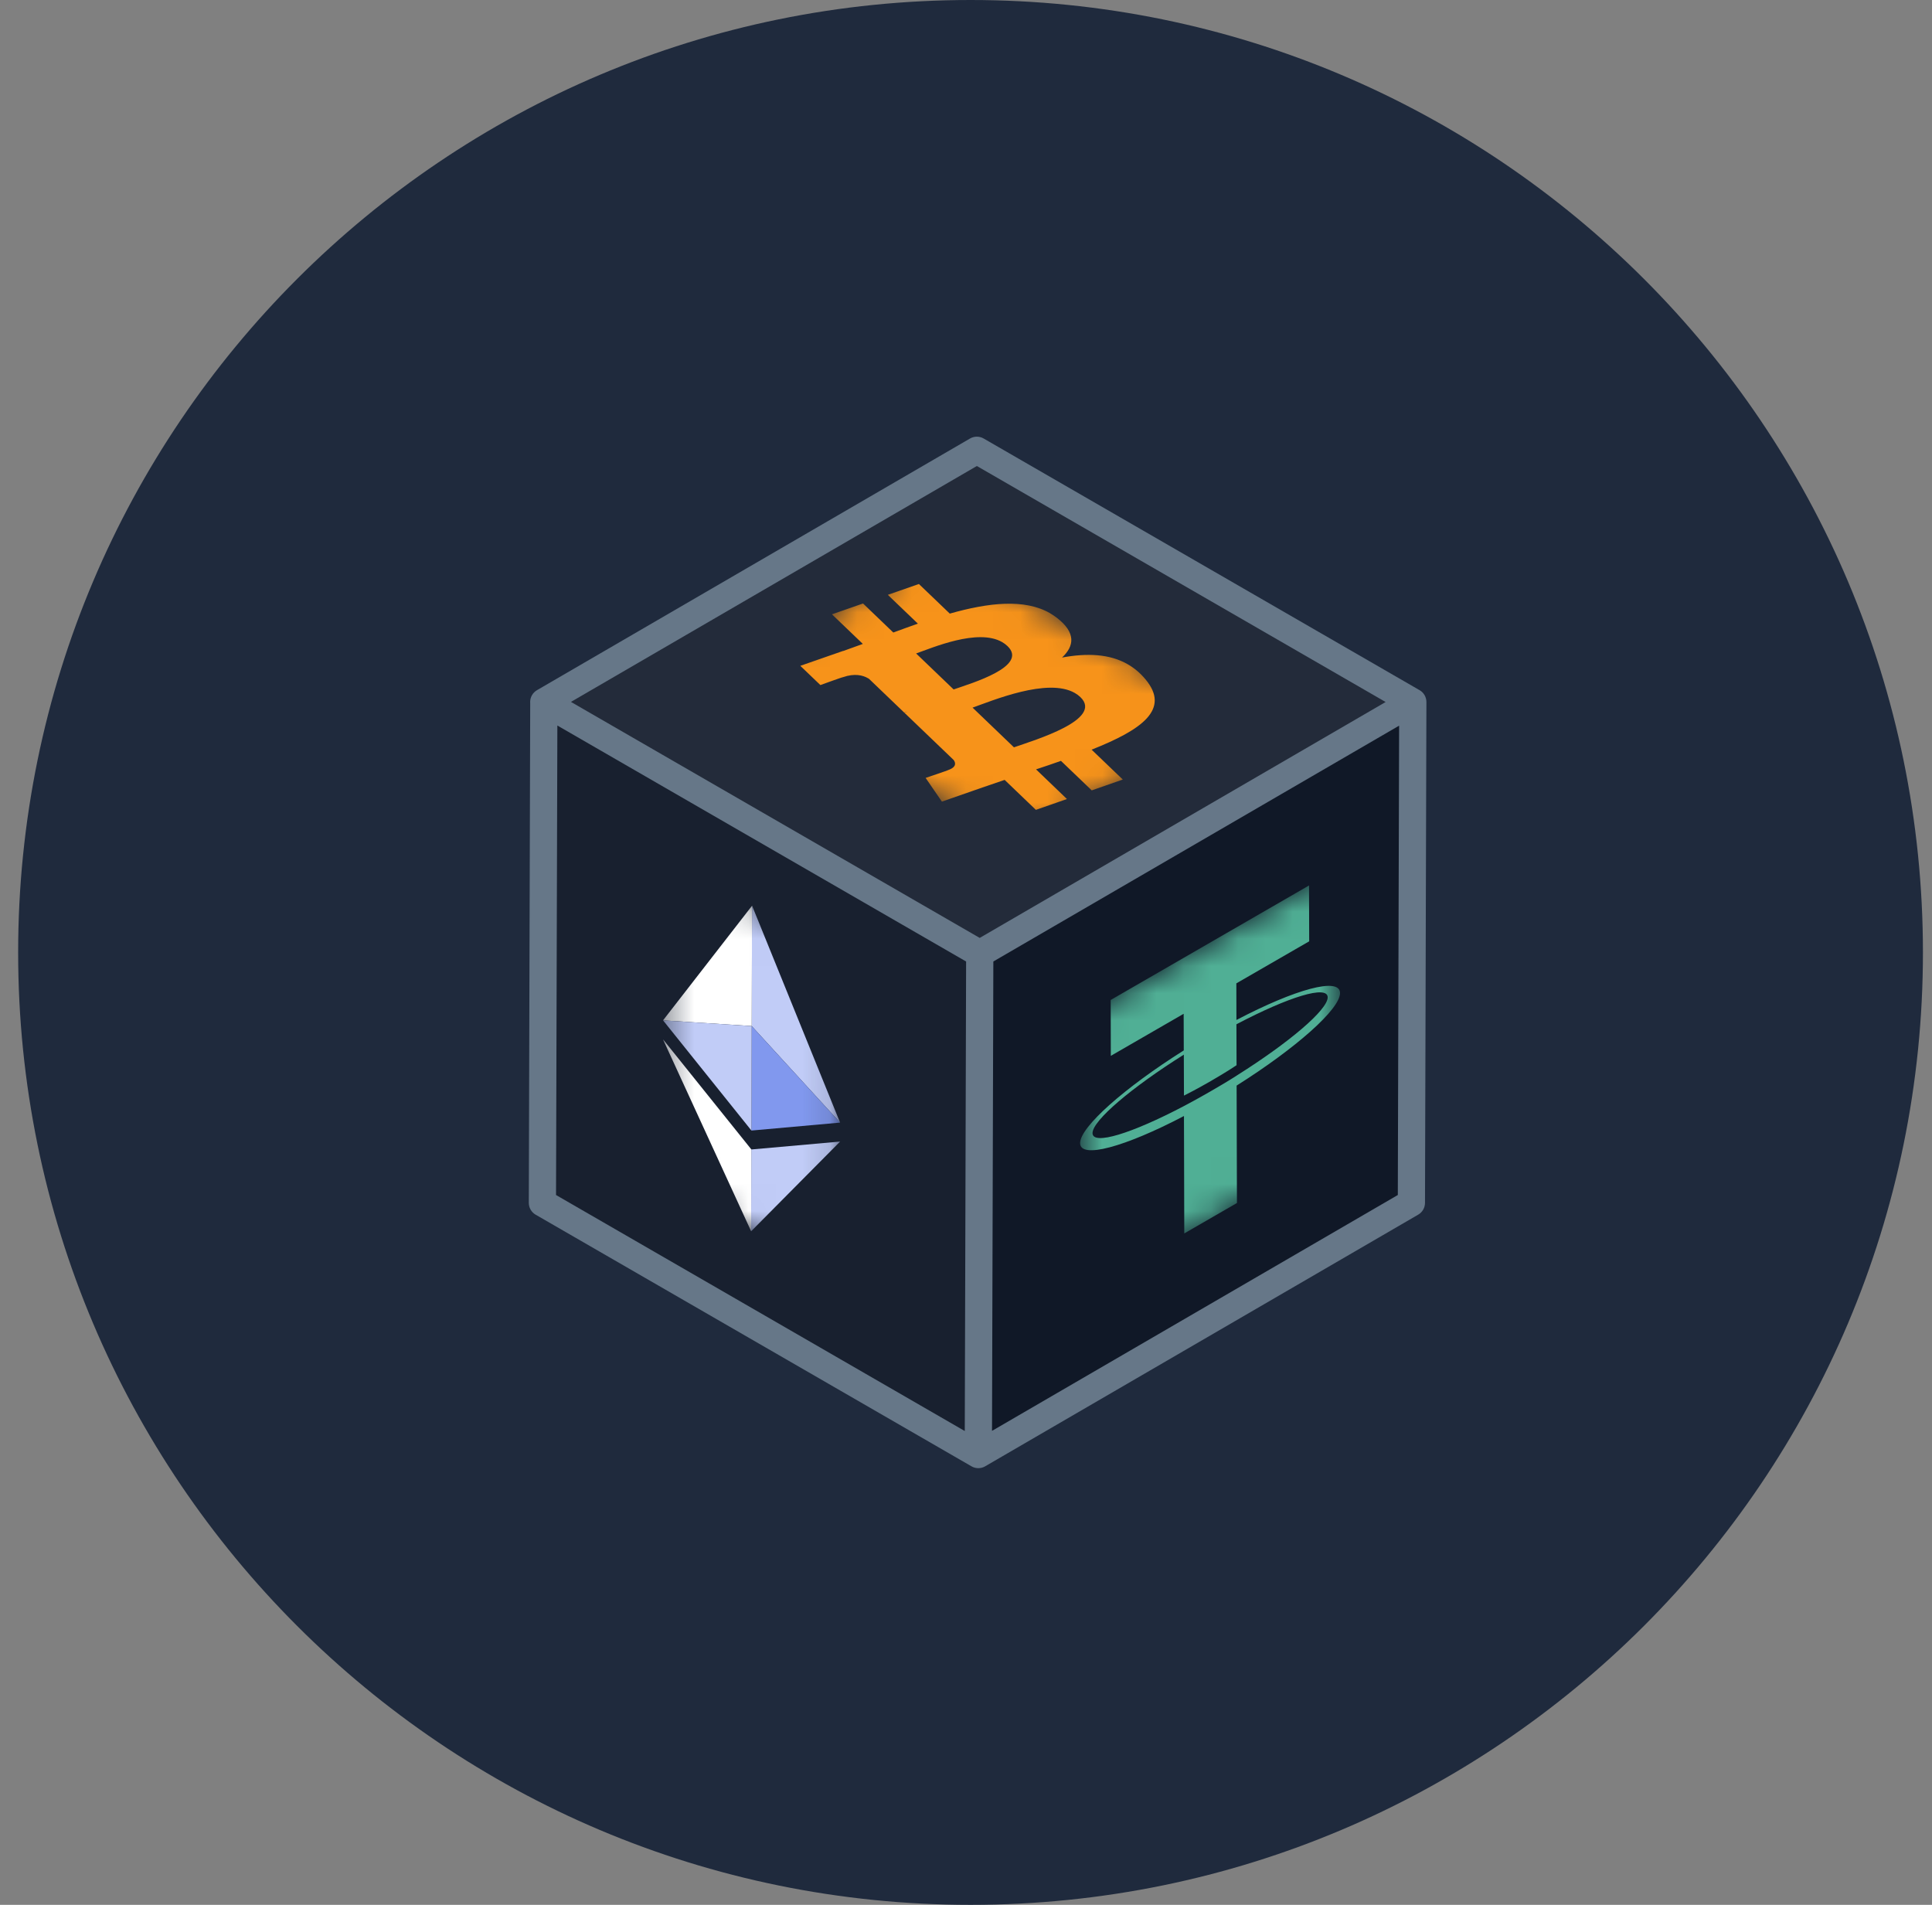 <svg width="71" height="70" viewBox="0 0 71 70" fill="none" xmlns="http://www.w3.org/2000/svg">
<rect x="0" y="0" width="71" height="70" fill="#808080" stroke="none"/>
<g clip-path="url(#clip0_8002_13234)">
<path d="M35.667 70C54.997 70 70.667 54.33 70.667 35C70.667 15.67 54.997 0 35.667 0C16.337 0 0.667 15.67 0.667 35C0.667 54.33 16.337 70 35.667 70Z" fill="#1F2A3D"/>
<path d="M36.004 35.046L51.92 25.796L51.868 44.204L35.952 53.453L36.004 35.046Z" fill="#101827"/>
<path d="M36.005 35.046L35.953 53.453L19.933 44.204L19.985 25.796L36.005 35.046Z" fill="#18202F"/>
<path d="M19.984 25.796L35.899 16.547L51.92 25.796L36.004 35.046L19.984 25.796Z" fill="#232B3A"/>
<path fill-rule="evenodd" clip-rule="evenodd" d="M36.148 16.114C35.993 16.024 35.802 16.025 35.647 16.115L19.732 25.364C19.578 25.454 19.483 25.619 19.483 25.797C19.483 25.811 19.484 25.825 19.485 25.839L19.433 44.202C19.433 44.381 19.528 44.547 19.683 44.637L35.684 53.875C35.69 53.879 35.696 53.882 35.703 53.886C35.779 53.93 35.865 53.953 35.951 53.953C36.038 53.953 36.125 53.931 36.203 53.886C36.21 53.882 36.216 53.878 36.223 53.874L52.119 44.636C52.273 44.547 52.367 44.383 52.368 44.205L52.42 25.798C52.42 25.619 52.325 25.453 52.17 25.363C52.163 25.36 52.157 25.356 52.15 25.352L36.148 16.114ZM20.483 26.662L35.504 35.334L35.455 52.588L20.434 43.915L20.483 26.662ZM36.004 34.467L50.921 25.798L35.899 17.125L20.982 25.794L36.004 34.467ZM36.505 35.333L36.456 52.582L51.369 43.915L51.417 26.667L36.505 35.333Z" fill="#667788"/>
<mask id="mask0_8002_13234" style="mask-type:luminance" maskUnits="userSpaceOnUse" x="39" y="31" width="11" height="17">
<path d="M39.712 47.528L39.682 37.404L49.236 31.888L49.265 42.012L39.712 47.528Z" fill="white"/>
</mask>
<g mask="url(#mask0_8002_13234)">
<path d="M44.485 40.106C43.987 40.393 43.635 40.58 43.511 40.645C41.587 41.657 40.151 42.101 40.149 41.641C40.148 41.18 41.582 39.966 43.505 38.757L43.51 40.262C43.635 40.2 43.995 40.016 44.493 39.729C45.09 39.383 45.389 39.182 45.443 39.145L45.438 37.641C47.357 36.631 48.79 36.189 48.792 36.65C48.795 37.111 47.363 38.321 45.444 39.528H45.446C45.391 39.564 45.111 39.745 44.485 40.106ZM48.107 32.539L40.817 36.748L40.822 38.801L43.499 37.255L43.503 38.601C41.327 39.973 39.692 41.414 39.693 42.008C39.694 42.601 41.333 42.153 43.51 41.012L43.522 45.327L45.457 44.209L45.445 39.894C47.616 38.525 49.249 37.086 49.246 36.492C49.244 35.898 47.61 36.345 45.438 37.483L45.435 36.137L48.112 34.592L48.106 32.539" fill="#50AF95"/>
</g>
<mask id="mask1_8002_13234" style="mask-type:luminance" maskUnits="userSpaceOnUse" x="26" y="20" width="20" height="11">
<path d="M26.645 24.858L34.602 20.233L45.203 26.354L37.245 30.979L26.645 24.858Z" fill="white"/>
</mask>
<g mask="url(#mask1_8002_13234)">
<path d="M37.262 27.463L35.741 26.004C36.462 25.752 38.5 24.89 39.501 25.467C39.574 25.508 39.642 25.559 39.703 25.617C40.561 26.44 38.036 27.193 37.262 27.463ZM35.045 25.336L33.667 24.014C34.264 23.805 35.937 23.082 36.828 23.596C36.899 23.636 36.966 23.686 37.026 23.744C37.806 24.492 35.69 25.111 35.045 25.336ZM38.594 22.537C37.651 21.992 36.325 22.147 34.904 22.549L33.769 21.461L32.627 21.859L33.732 22.918C33.432 23.023 33.129 23.134 32.828 23.244L31.716 22.177L30.574 22.575L31.709 23.663C31.465 23.753 31.226 23.84 30.989 23.923L30.985 23.92L29.411 24.468L30.149 25.175C30.149 25.175 30.965 24.878 30.977 24.886C31.409 24.735 31.711 24.815 31.899 24.924C31.912 24.931 31.925 24.939 31.937 24.947L33.23 26.187C33.263 26.176 33.304 26.162 33.356 26.15L33.236 26.192L35.047 27.929C35.114 28.021 35.17 28.185 34.846 28.298C34.857 28.305 34.016 28.587 34.016 28.587L34.614 29.458L36.1 28.94C36.377 28.844 36.651 28.751 36.92 28.66L38.068 29.761L39.209 29.363L38.074 28.273C38.39 28.169 38.696 28.065 38.99 27.961L40.121 29.045L41.262 28.647L40.116 27.549C41.969 26.815 43.019 26.066 42.094 24.962C41.9 24.729 41.683 24.549 41.446 24.412C40.778 24.026 39.95 23.995 39.029 24.164C39.486 23.737 39.541 23.248 38.845 22.708C38.765 22.646 38.681 22.59 38.594 22.539" fill="#F7931A"/>
</g>
<mask id="mask2_8002_13234" style="mask-type:luminance" maskUnits="userSpaceOnUse" x="24" y="31" width="7" height="17">
<path d="M24.348 43.368L24.383 31.403L30.892 35.162L30.858 47.126L24.348 43.368Z" fill="white"/>
</mask>
<g mask="url(#mask2_8002_13234)">
<path d="M27.638 33.282L27.624 37.705L30.873 41.254L27.638 33.282Z" fill="#C1CCF7"/>
<path d="M27.639 33.282L24.366 37.497L27.625 37.705L27.639 33.282Z" fill="white"/>
<path d="M30.873 41.951L27.611 42.241L27.604 45.247L30.873 41.951Z" fill="#C1CCF7"/>
<path d="M24.364 38.193L27.604 45.247L27.612 42.242V42.24L24.364 38.193Z" fill="white"/>
<path d="M27.624 37.706L27.614 41.546L30.873 41.254L27.624 37.706Z" fill="#8198EE"/>
<path d="M27.625 37.706L24.367 37.497L27.615 41.546L27.625 37.706Z" fill="#C1CCF7"/>
</g>
</g>
<defs>
<clipPath id="clip0_8002_13234">
<rect width="70" height="70" fill="white" transform="translate(0.667)"/>
</clipPath>
</defs>
</svg>
